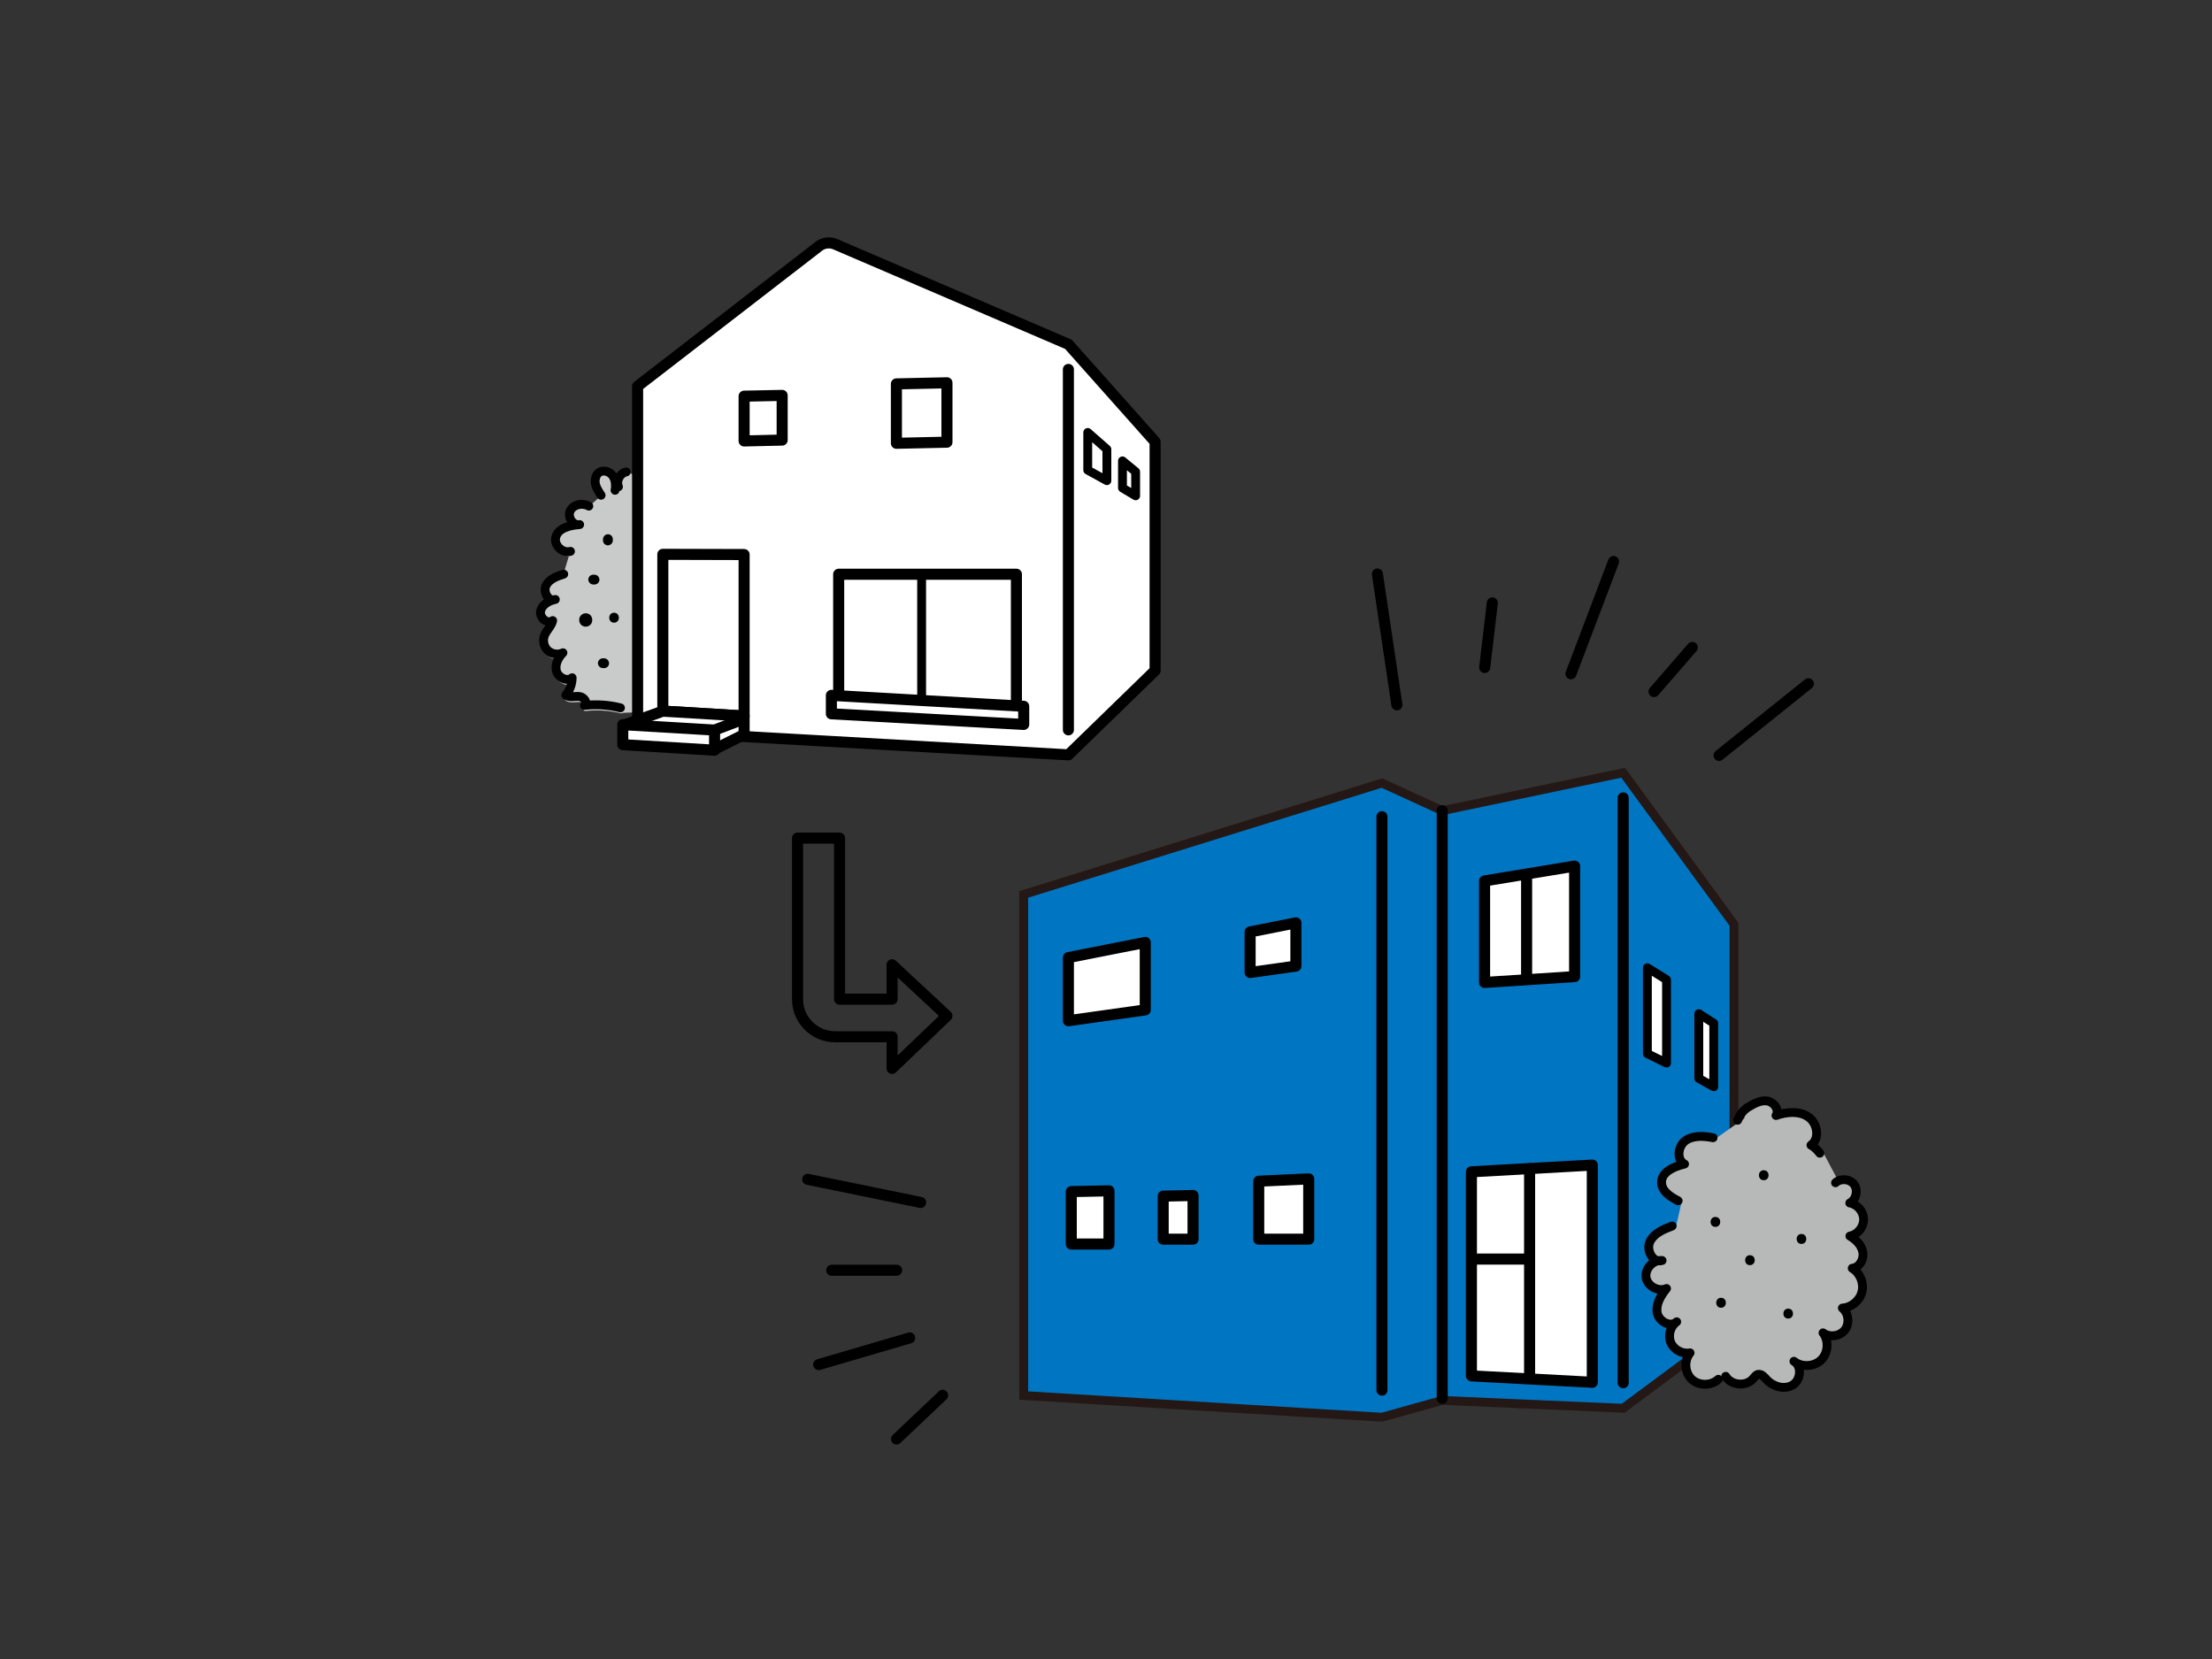 <?xml version="1.0" encoding="utf-8"?>
<!-- Generator: Adobe Illustrator 28.1.0, SVG Export Plug-In . SVG Version: 6.00 Build 0)  -->
<svg version="1.1" id="レイヤー_1" xmlns="http://www.w3.org/2000/svg" xmlns:xlink="http://www.w3.org/1999/xlink" x="0px"
	 y="0px" viewBox="0 0 200 150" style="enable-background:new 0 0 200 150;" xml:space="preserve">
<rect x="0" y="0" width="200" height="150" fill="#333333" stroke="none"/>
<style type="text/css">
	.st0{fill:#C9CACA;}
	.st1{fill:#FFFFFF;stroke:#000000;stroke-linecap:round;stroke-linejoin:round;stroke-miterlimit:10;}
	.st2{fill:none;stroke:#000000;stroke-linecap:round;stroke-linejoin:round;stroke-miterlimit:10;}
	.st3{fill:none;stroke:#000000;stroke-width:0.8;stroke-linecap:round;stroke-linejoin:round;stroke-miterlimit:10;}
	.st4{fill:#0075C2;stroke:#231815;stroke-width:0.8;stroke-miterlimit:10;}
	.st5{fill:#FFFFFF;stroke:#000000;stroke-width:0.8;stroke-linecap:round;stroke-linejoin:round;stroke-miterlimit:10;}
	.st6{fill:#B7B8B8;}
</style>
<g>
	<g>
		<path class="st0" d="M56.86,42.71c-0.04-0.03-0.09-0.05-0.15-0.04c-0.32,0.07-0.61,0.29-0.77,0.61c-0.04,0.07-0.06,0.14-0.09,0.2
			c-0.04-0.14-0.11-0.27-0.19-0.39c-0.3-0.42-0.94-0.68-1.43-0.38c-0.43,0.26-0.55,0.81-0.47,1.23c0.07,0.38,0.27,0.71,0.46,1
			l-0.92,0.81c-0.33-0.14-0.72-0.17-1.06-0.06c-0.33,0.1-0.6,0.31-0.74,0.59c-0.18,0.34-0.13,0.81,0.14,1.15
			c0.04,0.05,0.08,0.09,0.12,0.14c-0.92,0.19-1.44,0.58-1.6,1.18c-0.1,0.4,0.04,0.85,0.38,1.17c0.25,0.24,0.57,0.37,0.88,0.37
			c0,0,0,0,0.01,0l-0.52,1.73c-0.66,0.21-1.32,0.48-1.63,1.09c-0.22,0.44-0.06,0.98,0.21,1.28c0.04,0.04,0.08,0.08,0.13,0.12
			c-0.41,0.2-0.76,0.53-0.85,0.99c-0.09,0.44,0.19,0.86,0.51,1.06c0.15,0.09,0.32,0.13,0.46,0.13c-0.07,0.13-0.16,0.25-0.25,0.38
			c-0.15,0.22-0.31,0.44-0.4,0.71c-0.17,0.52,0.01,1.14,0.42,1.49c0.27,0.24,0.64,0.35,1,0.34c-0.31,0.46-0.42,0.97-0.3,1.42
			c0.1,0.38,0.42,0.71,0.81,0.84c0.2,0.07,0.41,0.08,0.59,0.02c-0.06,0.43-0.24,0.85-0.51,1.19c-0.03,0.04-0.04,0.08-0.04,0.13
			c0.01,0.05,0.03,0.09,0.07,0.12c0.28,0.21,0.62,0.18,0.92,0.16c0.14-0.01,0.26-0.02,0.38-0.01c0.2,0.02,0.4,0.21,0.44,0.36
			c0.02,0.07-0.01,0.1-0.05,0.13c-0.07,0.04-0.1,0.13-0.07,0.2c0.03,0.08,0.1,0.12,0.18,0.12c1.08-0.12,2.17-0.05,3.22,0.21
			c0.01,0,0.03,0,0.04,0c0.04,0,0.08-0.01,0.11-0.04c0.04-0.03,1.43-0.03,1.44-0.08l-0.18-21.27C57.57,43.09,56.9,42.74,56.86,42.71
			z"/>
		<g>
			<path class="st1" d="M57.65,34.92l16.38-12.65c0.42-0.33,0.99-0.4,1.49-0.19l21.08,9.05l7.84,8.81v20.69l-7.84,7.62l-38.95-2.2
				V34.92z"/>
			<line class="st2" x1="96.6" y1="33.4" x2="96.6" y2="65.99"/>
			<polygon class="st2" points="85.62,39.98 81.05,40.08 81.05,34.71 85.62,34.61 			"/>
			<polygon class="st2" points="70.72,39.79 67.28,39.87 67.28,35.82 70.72,35.75 			"/>
			<polygon class="st2" points="67.28,64.74 59.93,64.29 59.93,50.12 67.28,50.14 			"/>
			<polygon class="st1" points="56.53,65.52 59.93,64.3 67.28,64.74 67.28,66.41 64.46,67.82 			"/>
			<polygon class="st1" points="64.61,67.83 56.31,67.33 56.31,65.52 64.61,66.01 			"/>
			<line class="st2" x1="64.61" y1="66.01" x2="67.11" y2="65.06"/>
			<polygon class="st2" points="91.9,64.8 75.83,63.81 75.83,51.92 91.9,51.92 			"/>
			<polygon class="st1" points="75.17,62.87 75.17,64.54 92.56,65.5 92.56,63.86 			"/>
			<polygon class="st3" points="98.35,39.1 100.08,40.62 100.08,43.46 98.35,42.51 			"/>
			<polygon class="st3" points="101.49,41.67 102.68,42.65 102.68,44.83 101.49,44.12 			"/>
			<line class="st3" x1="83.33" y1="51.92" x2="83.33" y2="62.87"/>
		</g>
		<g>
			<path class="st3" d="M54.35,44.78c-0.22-0.33-0.44-0.67-0.52-1.05c-0.07-0.39,0.05-0.84,0.38-1.04c0.39-0.23,0.93-0.04,1.19,0.33
				c0.26,0.37,0.29,0.86,0.21,1.31"/>
			<path class="st3" d="M53.24,45.76c-0.56-0.31-1.37-0.17-1.67,0.4c-0.3,0.56,0.22,1.4,0.84,1.27c-0.87,0.07-1.94,0.3-2.16,1.14
				c-0.19,0.72,0.61,1.49,1.33,1.28"/>
			<path class="st3" d="M50.97,51.91c-0.62,0.2-1.31,0.44-1.6,1.03c-0.29,0.58,0.23,1.5,0.84,1.26c-0.59,0.12-1.21,0.47-1.33,1.06
				c-0.12,0.59,0.63,1.23,1.09,0.85c-0.11,0.53-0.61,0.91-0.77,1.43c-0.14,0.45,0,0.99,0.36,1.3c0.36,0.31,0.91,0.39,1.34,0.18
				c-0.43,0.43-0.74,1.06-0.59,1.65c0.16,0.59,0.94,0.99,1.42,0.61c0,0.57-0.21,1.13-0.57,1.57c0.33,0.25,0.79,0.09,1.21,0.12
				s0.82,0.59,0.47,0.81c1.09-0.12,2.19-0.05,3.26,0.22"/>
			<path class="st3" d="M55.92,44.01c-0.23-0.53,0.14-1.23,0.7-1.34"/>
			<g>
				<g>
					<path d="M55.41,48.85c0-0.04,0-0.07,0-0.11c0-0.06-0.01-0.12-0.04-0.17c-0.02-0.06-0.05-0.1-0.09-0.14
						c-0.04-0.04-0.09-0.07-0.14-0.09c-0.05-0.03-0.11-0.04-0.17-0.04c-0.04,0.01-0.08,0.01-0.12,0.02
						c-0.08,0.02-0.14,0.06-0.2,0.12c-0.02,0.03-0.05,0.06-0.07,0.09c-0.04,0.07-0.06,0.15-0.06,0.23c0,0.04,0,0.07,0,0.11
						c0,0.06,0.01,0.12,0.04,0.17c0.02,0.06,0.05,0.1,0.09,0.14c0.04,0.04,0.09,0.07,0.14,0.09c0.05,0.03,0.11,0.04,0.17,0.04
						c0.04-0.01,0.08-0.01,0.12-0.02c0.08-0.02,0.14-0.06,0.2-0.12c0.02-0.03,0.05-0.06,0.07-0.09
						C55.39,49.01,55.41,48.93,55.41,48.85L55.41,48.85z"/>
				</g>
			</g>
			<g>
				<g>
					<path d="M53.74,51.96c-0.04,0-0.07,0-0.11,0c-0.06,0-0.12,0.01-0.17,0.04c-0.06,0.02-0.1,0.05-0.14,0.09
						c-0.04,0.04-0.07,0.09-0.09,0.14c-0.03,0.05-0.04,0.11-0.04,0.17c0.01,0.04,0.01,0.08,0.02,0.12c0.02,0.08,0.06,0.14,0.12,0.2
						c0.03,0.02,0.06,0.05,0.09,0.07c0.07,0.04,0.15,0.06,0.23,0.06c0.04,0,0.07,0,0.11,0c0.06,0,0.12-0.01,0.17-0.04
						c0.06-0.02,0.1-0.05,0.14-0.09c0.04-0.04,0.07-0.09,0.09-0.14c0.03-0.05,0.04-0.11,0.04-0.17c-0.01-0.04-0.01-0.08-0.02-0.12
						c-0.02-0.08-0.06-0.14-0.12-0.2c-0.03-0.02-0.06-0.05-0.09-0.07C53.9,51.98,53.82,51.96,53.74,51.96L53.74,51.96z"/>
				</g>
			</g>
			<g>
				<g>
					<path d="M55.52,56.3c0.58,0,0.58-0.9,0-0.9C54.94,55.4,54.94,56.3,55.52,56.3L55.52,56.3z"/>
				</g>
			</g>
			<g>
				<g>
					<path d="M52.37,56.04c0,0.01,0,0.02,0,0.03c0,0.08,0.01,0.16,0.05,0.23c0.02,0.07,0.07,0.14,0.12,0.19
						c0.05,0.06,0.12,0.1,0.19,0.12c0.07,0.04,0.15,0.05,0.23,0.05c0.05-0.01,0.11-0.01,0.16-0.02c0.1-0.03,0.19-0.08,0.26-0.15
						c0.03-0.04,0.06-0.08,0.09-0.12c0.05-0.09,0.08-0.19,0.08-0.3c0-0.01,0-0.02,0-0.03c0-0.08-0.01-0.16-0.05-0.23
						c-0.02-0.07-0.07-0.14-0.12-0.19c-0.05-0.06-0.12-0.1-0.19-0.12c-0.07-0.04-0.15-0.05-0.23-0.05
						c-0.05,0.01-0.11,0.01-0.16,0.02c-0.1,0.03-0.19,0.08-0.26,0.15c-0.03,0.04-0.06,0.08-0.09,0.12
						C52.39,55.83,52.37,55.93,52.37,56.04L52.37,56.04z"/>
				</g>
			</g>
			<g>
				<g>
					<path d="M54.52,60.41c0.04,0,0.07,0,0.11,0c0.06,0,0.12-0.01,0.17-0.04c0.06-0.02,0.1-0.05,0.14-0.09
						c0.04-0.04,0.07-0.09,0.09-0.14c0.03-0.05,0.04-0.11,0.04-0.17c-0.01-0.04-0.01-0.08-0.02-0.12c-0.02-0.08-0.06-0.14-0.12-0.2
						c-0.03-0.02-0.06-0.05-0.09-0.07c-0.07-0.04-0.15-0.06-0.23-0.06c-0.04,0-0.07,0-0.11,0c-0.06,0-0.12,0.01-0.17,0.04
						c-0.06,0.02-0.1,0.05-0.14,0.09c-0.04,0.04-0.07,0.09-0.09,0.14c-0.03,0.05-0.04,0.11-0.04,0.17c0.01,0.04,0.01,0.08,0.02,0.12
						c0.02,0.08,0.06,0.14,0.12,0.2c0.03,0.02,0.06,0.05,0.09,0.07C54.36,60.39,54.44,60.41,54.52,60.41L54.52,60.41z"/>
				</g>
			</g>
		</g>
	</g>
	<g>
		<g>
			<path class="st2" d="M85.62,91.85l-4.96-4.62v3.11h-4.75V75.78h-3.8v14.56c0,1.88,1.52,3.4,3.4,3.4h0.4h4.75v2.86L85.62,91.85z"
				/>
		</g>
	</g>
	<polygon class="st4" points="92.56,126.18 92.56,80.87 124.95,70.8 130.4,73.3 146.76,69.87 156.78,83.57 156.78,119.89 
		146.76,127.33 130.4,126.62 124.95,128.14 	"/>
	<line class="st2" x1="146.76" y1="72.14" x2="146.76" y2="125.02"/>
	<line class="st2" x1="130.4" y1="73.3" x2="130.4" y2="126.43"/>
	<line class="st2" x1="124.95" y1="73.84" x2="124.95" y2="125.69"/>
	<polygon class="st1" points="96.6,86.58 96.6,92.29 103.55,91.31 103.55,85.21 	"/>
	<polygon class="st1" points="113.03,84.26 113.03,87.93 117.17,87.35 117.17,83.44 	"/>
	<polygon class="st1" points="96.86,107.74 96.86,112.48 100.27,112.48 100.27,107.67 	"/>
	<polygon class="st1" points="105.17,108.15 105.17,112.04 107.87,112.04 107.87,108.09 	"/>
	<polygon class="st1" points="113.81,106.8 113.81,112.04 118.33,112.04 118.33,106.59 	"/>
	<polygon class="st1" points="134.23,79.65 134.23,88.83 142.37,88.3 142.37,78.31 	"/>
	<line class="st2" x1="138.03" y1="79.3" x2="138.03" y2="88.3"/>
	<polygon class="st1" points="133.04,124.4 143.97,124.98 143.97,105.34 133.04,105.95 	"/>
	<line class="st2" x1="138.3" y1="105.66" x2="138.3" y2="124.63"/>
	<line class="st2" x1="133.49" y1="113.84" x2="138.03" y2="113.84"/>
	<polygon class="st5" points="148.95,87.5 150.68,88.58 150.68,96.12 148.95,95.27 	"/>
	<polygon class="st5" points="153.6,91.65 154.95,92.52 154.95,98.26 153.6,97.51 	"/>
	<g>
		<g>
			<g>
				<path class="st6" d="M156.37,124.44c0.49,0.83,1.84,0.95,2.47,0.22c0.13-0.15,0.25-0.34,0.44-0.39
					c0.31-0.08,0.57,0.23,0.79,0.47c0.58,0.64,1.6,0.94,2.35,0.49s0.87-1.72,0.12-2.15c0.7,0.56,1.82,0.51,2.46-0.12
					s0.72-1.74,0.17-2.45c0.59,0.44,1.52,0.32,1.97-0.26s0.35-1.51-0.22-1.98c0.82-0.05,1.57-0.67,1.77-1.47s-0.18-1.7-0.88-2.13
					c0.65-0.06,1.07-0.8,0.96-1.44c-0.11-0.64-0.61-1.15-1.17-1.47c0.69-0.13,1.25-0.79,1.24-1.5s-0.56-1.37-1.25-1.49
					c0.57-0.3,0.77-1.13,0.4-1.66c-0.37-0.52-1.22-0.61-1.69-0.17l-1.42-2.67c-0.21-0.3-0.49-0.55-0.8-0.73
					c0.83-0.57,0.59-2-0.25-2.56c-0.84-0.56-1.96-0.45-2.91-0.12c0.33-0.5-0.17-1.21-0.77-1.31c-0.59-0.1-1.17,0.21-1.69,0.52
					c-0.39,0.24-0.83,0.6-0.74,1.05l-2.49,1.75c-0.84-0.16-1.78-0.23-2.48,0.25c-0.7,0.49-0.86,1.74-0.1,2.13
					c-0.94,0.22-2.09,0.7-2.08,1.66c0,0.79,0.8,1.3,1.5,1.66l-0.52,2.28c-0.8,0.3-1.67,0.67-2.02,1.44s0.3,1.94,1.11,1.68
					c-0.8-0.08-1.57,0.73-1.45,1.53c0.13,0.8,1.11,1.33,1.85,1c-0.5,0.62-0.97,1.38-0.85,2.17c0.13,0.79,1.19,1.39,1.77,0.84
					c-0.58,0.41-0.81,1.24-0.53,1.89s1.05,1.05,1.74,0.92c-0.56,0.68-0.49,1.79,0.15,2.39c0.64,0.6,1.76,0.6,2.4,0"/>
			</g>
		</g>
		<g>
			<path class="st3" d="M157.11,101.29c0.26-0.63,0.61-0.99,1.01-1.22c0.52-0.31,1.09-0.62,1.69-0.52c0.59,0.1,1.1,0.81,0.77,1.31
				c0.95-0.33,2.08-0.44,2.91,0.12c0.84,0.56,1.08,1.98,0.25,2.56c0.32,0.18,0.59,0.44,0.8,0.73"/>
			<path class="st3" d="M154.89,102.87c-0.84-0.16-1.78-0.23-2.48,0.25c-0.7,0.49-0.86,1.74-0.1,2.13c-0.94,0.22-2.09,0.7-2.08,1.66
				c0,0.79,0.8,1.3,1.5,1.66"/>
			<path class="st3" d="M151.19,110.85c-0.8,0.3-1.67,0.67-2.02,1.44s0.3,1.94,1.11,1.68c-0.8-0.08-1.57,0.73-1.45,1.53
				c0.13,0.8,1.11,1.33,1.85,1c-0.5,0.62-0.97,1.38-0.85,2.17c0.13,0.79,1.19,1.39,1.77,0.84c-0.58,0.41-0.81,1.24-0.53,1.89
				s1.05,1.05,1.74,0.92c-0.56,0.68-0.49,1.79,0.15,2.39c0.64,0.6,1.76,0.6,2.4,0"/>
			<path class="st3" d="M165.96,106.94c0.47-0.44,1.32-0.35,1.69,0.17c0.37,0.52,0.17,1.36-0.4,1.66c0.69,0.12,1.25,0.78,1.25,1.49
				c0,0.7-0.55,1.37-1.24,1.5c0.56,0.33,1.06,0.83,1.17,1.47c0.11,0.64-0.31,1.38-0.96,1.44c0.7,0.42,1.08,1.33,0.88,2.13
				s-0.95,1.42-1.77,1.47c0.57,0.46,0.67,1.4,0.22,1.98s-1.39,0.7-1.97,0.26c0.55,0.71,0.47,1.83-0.17,2.45s-1.76,0.68-2.46,0.12
				c0.75,0.43,0.62,1.71-0.12,2.15s-1.76,0.15-2.35-0.49c-0.22-0.24-0.47-0.55-0.79-0.47c-0.19,0.05-0.31,0.24-0.44,0.39
				c-0.63,0.73-1.98,0.61-2.47-0.22"/>
			<g>
				<g>
					<path d="M159.47,106.71c0.58,0,0.58-0.9,0-0.9C158.89,105.81,158.89,106.71,159.47,106.71L159.47,106.71z"/>
				</g>
			</g>
			<g>
				<g>
					<path d="M162.88,112.47c0.58,0,0.58-0.9,0-0.9C162.3,111.57,162.3,112.47,162.88,112.47L162.88,112.47z"/>
				</g>
			</g>
			<g>
				<g>
					<path d="M155.1,110.93c0.58,0,0.58-0.9,0-0.9C154.52,110.03,154.52,110.93,155.1,110.93L155.1,110.93z"/>
				</g>
			</g>
			<g>
				<g>
					<path d="M155.61,118.24c0.58,0,0.58-0.9,0-0.9C155.03,117.34,155.03,118.24,155.61,118.24L155.61,118.24z"/>
				</g>
			</g>
			<g>
				<g>
					<path d="M158.22,114.39c0.58,0,0.58-0.9,0-0.9C157.65,113.49,157.64,114.39,158.22,114.39L158.22,114.39z"/>
				</g>
			</g>
			<g>
				<g>
					<path d="M161.68,119.22c0.58,0,0.58-0.9,0-0.9C161.11,118.32,161.1,119.22,161.68,119.22L161.68,119.22z"/>
				</g>
			</g>
		</g>
	</g>
	<line class="st1" x1="126.3" y1="63.73" x2="124.54" y2="51.9"/>
	<line class="st1" x1="134.24" y1="60.35" x2="134.93" y2="54.51"/>
	<line class="st1" x1="142.04" y1="60.92" x2="145.89" y2="50.77"/>
	<line class="st1" x1="149.55" y1="62.53" x2="153.01" y2="58.54"/>
	<line class="st1" x1="155.43" y1="68.3" x2="163.51" y2="61.82"/>
	<line class="st1" x1="73.03" y1="106.63" x2="83.24" y2="108.72"/>
	<line class="st1" x1="75.2" y1="114.85" x2="81.07" y2="114.85"/>
	<line class="st1" x1="74.02" y1="123.38" x2="82.25" y2="120.97"/>
	<line class="st1" x1="81.06" y1="130.11" x2="85.23" y2="126.16"/>
</g>
</svg>
